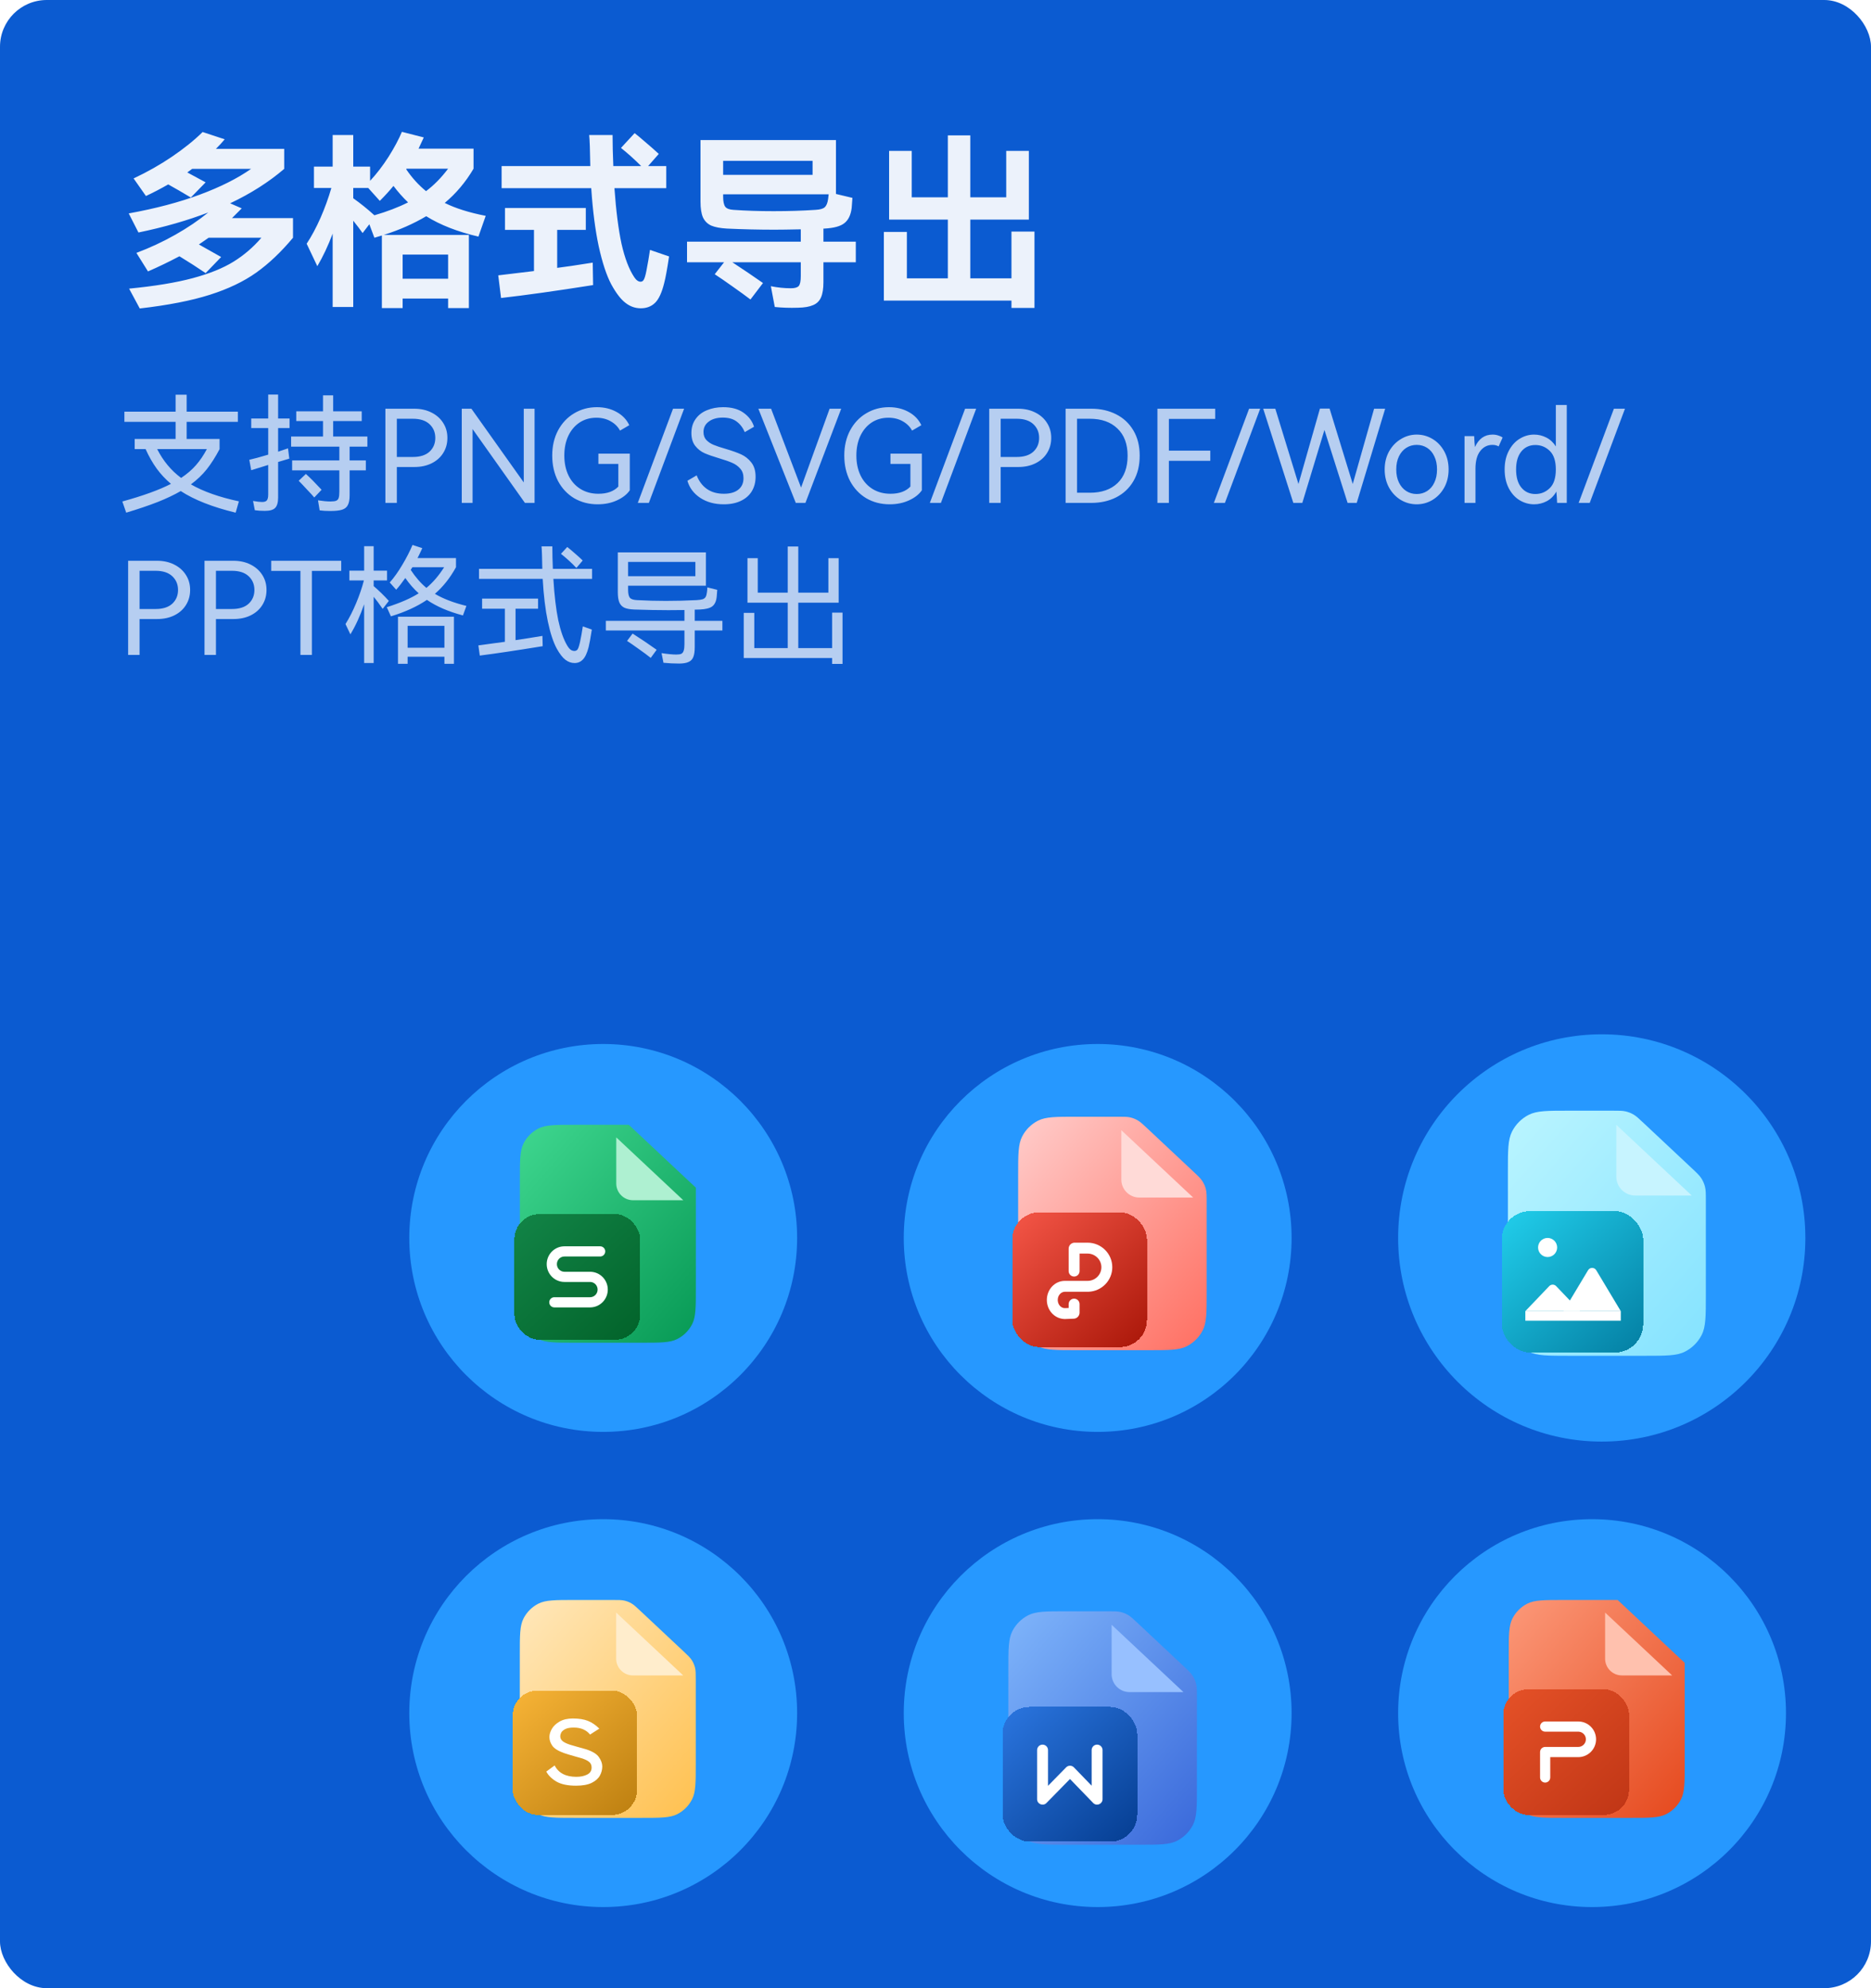 <svg width="320" height="340" viewBox="0 0 320 340" fill="none" xmlns="http://www.w3.org/2000/svg">
<g clip-path="url(#clip0_3707_108004)">
<rect width="320" height="340" rx="8" fill="#0B5BD1"/>
<path d="M50.112 37.296V40.656C48.085 43.088 45.995 45.072 43.84 46.608C41.685 48.144 39.029 49.413 35.872 50.416C32.715 51.419 28.725 52.197 23.904 52.752L22.08 49.36C26.475 48.933 30.101 48.336 32.96 47.568C35.819 46.8 38.144 45.861 39.936 44.752C41.728 43.643 43.317 42.277 44.704 40.656H35.68C34.72 41.317 34.165 41.701 34.016 41.808L37.824 43.952L35.168 46.704C33.824 45.787 32.331 44.827 30.688 43.824C28.917 44.763 27.125 45.627 25.312 46.416L23.328 43.248C25.653 42.373 27.872 41.339 29.984 40.144C32.096 38.949 33.973 37.68 35.616 36.336C32.075 37.701 28.096 38.843 23.68 39.76L22.016 36.496C26.603 35.664 30.645 34.597 34.144 33.296C37.664 31.995 40.597 30.523 42.944 28.88H32.864L32.032 29.488C32.565 29.787 33.611 30.352 35.168 31.184L32.64 33.776C31.253 32.944 29.963 32.197 28.768 31.536C27.509 32.261 26.24 32.923 24.96 33.52L22.848 30.512C25.173 29.424 27.36 28.187 29.408 26.8C31.477 25.392 33.227 23.984 34.656 22.576L38.432 23.824C38.027 24.315 37.525 24.859 36.928 25.456H48.608V28.88C45.963 31.141 42.88 33.104 39.36 34.768L41.344 35.632L39.68 37.296H50.112ZM81.824 40.464C78.261 39.632 75.285 38.469 72.896 36.976C70.741 38.256 68.32 39.323 65.632 40.176H80.192V52.688H76.64V51.056H68.864V52.688H65.312V40.272L64.032 40.656L63.168 38.352L62.016 39.856C61.568 39.216 61.035 38.512 60.416 37.744V52.496H56.896V39.952C56.107 42.043 55.232 43.899 54.272 45.52L52.448 41.68C53.28 40.421 54.069 38.949 54.816 37.264C55.563 35.557 56.181 33.851 56.672 32.144H53.696V28.496H56.896V23.088H60.416V28.496H63.296V30.928C64.427 29.712 65.483 28.336 66.464 26.8C67.445 25.243 68.203 23.824 68.736 22.544L72.48 23.504C72.096 24.357 71.797 24.997 71.584 25.424H80.992V28.848C79.648 31.131 78.005 33.083 76.064 34.704C77.899 35.621 80.235 36.357 83.072 36.912L81.824 40.464ZM69.536 28.848C69.536 28.869 69.515 28.901 69.472 28.944C70.453 30.395 71.584 31.643 72.864 32.688C74.208 31.685 75.467 30.405 76.64 28.848H69.536ZM64.032 36.816C66.229 36.176 68.149 35.44 69.792 34.608C68.896 33.755 68.064 32.816 67.296 31.792C66.613 32.624 65.835 33.477 64.96 34.352L62.976 32.144H60.416V33.904C61.653 34.779 62.859 35.749 64.032 36.816ZM76.64 47.664V43.536H68.864V47.664H76.64ZM114.432 43.856C114.112 45.989 113.835 47.504 113.6 48.4C113.195 50.043 112.672 51.173 112.032 51.792C111.392 52.411 110.581 52.72 109.6 52.72C108.64 52.72 107.765 52.411 106.976 51.792C106.187 51.195 105.376 50.139 104.544 48.624C103.733 47.088 103.019 44.923 102.4 42.128C101.803 39.333 101.376 36.016 101.12 32.176H85.792V28.4H100.96C100.917 25.605 100.853 23.835 100.768 23.088H104.768C104.768 24.603 104.811 26.373 104.896 28.4H109.664C108.533 27.269 107.381 26.235 106.208 25.296L108.544 22.768C109.013 23.131 109.664 23.675 110.496 24.4C111.328 25.104 112.053 25.744 112.672 26.32L110.848 28.4H113.952V32.176H105.088C105.365 36.059 105.771 39.237 106.304 41.712C106.859 44.165 107.584 46.064 108.48 47.408C108.821 47.92 109.184 48.176 109.568 48.176C109.803 48.176 109.984 48.059 110.112 47.824C110.261 47.568 110.411 47.056 110.56 46.288C110.795 45.093 110.997 43.909 111.168 42.736L114.432 43.856ZM95.296 45.808C96.533 45.659 98.56 45.36 101.376 44.912L101.44 48.752C95.083 49.755 89.835 50.491 85.696 50.96L85.216 47.088C86.731 46.917 88.768 46.672 91.328 46.352V39.312H86.368V35.568H100.192V39.312H95.296V45.808ZM146.368 41.328V44.848H140.832V48.24C140.832 49.371 140.693 50.245 140.416 50.864C140.139 51.483 139.691 51.92 139.072 52.176C138.453 52.453 137.589 52.603 136.48 52.624C135.051 52.667 133.728 52.624 132.512 52.496L131.84 48.944C133.013 49.179 134.155 49.296 135.264 49.296C135.925 49.296 136.373 49.168 136.608 48.912C136.843 48.635 136.96 48.069 136.96 47.216V44.848H125.248C127.104 46.064 128.853 47.248 130.496 48.4L128.352 51.216C127.541 50.597 126.528 49.861 125.312 49.008C124.117 48.155 123.093 47.451 122.24 46.896L123.84 44.848H117.504V41.328H136.96V39.216C134.955 39.259 133.461 39.28 132.48 39.28C129.771 39.28 127.051 39.216 124.32 39.088C123.189 39.024 122.293 38.853 121.632 38.576C120.992 38.277 120.523 37.808 120.224 37.168C119.947 36.528 119.808 35.632 119.808 34.48V23.952H142.976V33.168L145.792 33.84L145.664 35.568C145.515 36.763 145.099 37.627 144.416 38.16C143.755 38.693 142.624 39.003 141.024 39.088H140.832V41.328H146.368ZM138.976 29.904V27.504H123.68V29.904H138.976ZM125.44 35.888C127.552 36.037 129.835 36.112 132.288 36.112C134.869 36.112 137.269 36.037 139.488 35.888C140.256 35.845 140.779 35.696 141.056 35.44C141.355 35.163 141.547 34.693 141.632 34.032L141.728 33.232H123.68V33.648C123.68 34.437 123.797 35.003 124.032 35.344C124.267 35.664 124.736 35.845 125.44 35.888ZM172.992 47.6V39.6H176.928V52.656H172.992V51.408H151.168V39.664H155.104V47.6H162.112V37.552H152.064V25.808H155.936V33.744H162.112V23.152H165.952V33.744H172.096V25.808H175.968V37.552H165.952V47.6H172.992Z" fill="white" fill-opacity="0.92"/>
<path d="M40.306 87.672C36.361 86.719 33.229 85.487 30.912 83.976C29.797 84.621 28.485 85.245 26.974 85.846C25.478 86.433 23.681 87.041 21.584 87.672L20.924 85.758C24.488 84.775 27.26 83.771 29.24 82.744C28.301 81.952 27.48 81.072 26.776 80.104C26.072 79.121 25.449 78.021 24.906 76.804H23.036V75.066H30.032V72.14H21.276V70.402H30.032V67.498H31.924V70.402H40.68V72.14H31.924V75.066H37.556V76.804C36.852 78.139 36.119 79.29 35.356 80.258C34.593 81.211 33.691 82.069 32.65 82.832C34.762 84.049 37.497 85.017 40.856 85.736L40.306 87.672ZM26.886 76.804C27.898 78.813 29.262 80.456 30.978 81.732C31.99 81.057 32.841 80.324 33.53 79.532C34.219 78.74 34.835 77.831 35.378 76.804H26.886ZM47.566 67.476V71.568H49.524V73.196H47.566V77.244L49.26 76.672L49.48 78.432L47.566 79.004V85.076C47.566 85.927 47.397 86.521 47.06 86.858C46.737 87.195 46.151 87.364 45.3 87.364C44.64 87.364 44.068 87.327 43.584 87.254L43.276 85.67C43.951 85.787 44.464 85.846 44.816 85.846C45.212 85.846 45.483 85.758 45.63 85.582C45.791 85.391 45.872 85.054 45.872 84.57V79.51C44.801 79.833 43.833 80.133 42.968 80.412L42.638 78.63C43.371 78.469 44.449 78.175 45.872 77.75V73.196H42.968V71.568H45.872V67.476H47.566ZM62.834 76.386H59.798V78.74H62.57V80.434H59.798V84.702C59.798 85.435 59.695 85.993 59.49 86.374C59.299 86.755 58.969 87.019 58.5 87.166C58.031 87.313 57.349 87.386 56.454 87.386C55.765 87.386 55.171 87.349 54.672 87.276L54.386 85.56C55.237 85.692 55.948 85.758 56.52 85.758C56.975 85.758 57.305 85.714 57.51 85.626C57.73 85.523 57.869 85.362 57.928 85.142C58.001 84.907 58.038 84.555 58.038 84.086V80.434H49.964V78.74H58.038V76.386H49.788V74.648H55.244V72.008H50.668V70.336H55.244V67.608H56.982V70.336H61.866V72.008H56.982V74.648H62.834V76.386ZM52.318 81.05C53.022 81.681 53.917 82.583 55.002 83.756L53.748 85.076C53.455 84.724 53.081 84.313 52.626 83.844C52.186 83.36 51.885 83.037 51.724 82.876C51.416 82.568 51.203 82.348 51.086 82.216L52.318 81.05ZM70.864 69.896C71.949 69.896 72.917 70.109 73.768 70.534C74.633 70.959 75.308 71.553 75.792 72.316C76.276 73.064 76.518 73.922 76.518 74.89C76.518 75.858 76.276 76.723 75.792 77.486C75.323 78.234 74.655 78.821 73.79 79.246C72.939 79.657 71.964 79.862 70.864 79.862H67.872V86H65.914V69.896H70.864ZM70.622 78.146C71.854 78.146 72.8 77.845 73.46 77.244C74.12 76.628 74.45 75.843 74.45 74.89C74.45 73.937 74.12 73.152 73.46 72.536C72.8 71.92 71.854 71.612 70.622 71.612H67.872V78.146H70.622ZM80.626 69.896L89.581 82.502V69.896H91.428V86H89.778L80.825 73.372V86H78.977V69.896H80.626ZM102.346 79.334V77.574H107.714V83.844C107.244 84.533 106.518 85.105 105.536 85.56C104.553 86.015 103.446 86.242 102.214 86.242C100.732 86.242 99.398 85.897 98.21 85.208C97.036 84.504 96.112 83.521 95.438 82.26C94.778 80.984 94.448 79.532 94.448 77.904C94.448 76.291 94.778 74.861 95.438 73.614C96.112 72.353 97.029 71.377 98.188 70.688C99.361 69.984 100.659 69.632 102.082 69.632C103.343 69.632 104.465 69.903 105.448 70.446C106.445 70.989 107.171 71.744 107.626 72.712L106.042 73.636C105.69 72.976 105.162 72.448 104.458 72.052C103.754 71.641 102.932 71.436 101.994 71.436C100.923 71.436 99.97 71.707 99.134 72.25C98.312 72.793 97.667 73.555 97.198 74.538C96.743 75.506 96.516 76.628 96.516 77.904C96.516 79.195 96.758 80.339 97.242 81.336C97.726 82.319 98.408 83.081 99.288 83.624C100.168 84.167 101.187 84.438 102.346 84.438C103.842 84.438 104.978 84.027 105.756 83.206V79.334H102.346ZM109.082 86L115.11 69.896H117.002L110.974 86H109.082ZM129.229 81.534C129.229 82.458 129.017 83.279 128.591 83.998C128.166 84.702 127.543 85.252 126.721 85.648C125.9 86.044 124.925 86.242 123.795 86.242C122.226 86.242 120.884 85.875 119.769 85.142C118.655 84.409 117.921 83.433 117.569 82.216L119.153 81.292C119.549 82.304 120.136 83.081 120.913 83.624C121.691 84.167 122.659 84.438 123.817 84.438C124.873 84.438 125.695 84.203 126.281 83.734C126.868 83.265 127.161 82.612 127.161 81.776C127.161 81.101 126.978 80.559 126.611 80.148C126.245 79.723 125.79 79.393 125.247 79.158C124.719 78.923 123.986 78.667 123.047 78.388C122.006 78.08 121.163 77.787 120.517 77.508C119.887 77.229 119.351 76.811 118.911 76.254C118.471 75.697 118.251 74.963 118.251 74.054C118.251 73.13 118.486 72.338 118.955 71.678C119.425 71.003 120.07 70.497 120.891 70.16C121.727 69.808 122.659 69.632 123.685 69.632C125.123 69.632 126.281 69.947 127.161 70.578C128.056 71.209 128.657 72.008 128.965 72.976L127.381 73.9C127.044 73.123 126.575 72.514 125.973 72.074C125.387 71.634 124.602 71.414 123.619 71.414C122.622 71.414 121.823 71.641 121.221 72.096C120.62 72.536 120.319 73.13 120.319 73.878C120.319 74.435 120.481 74.89 120.803 75.242C121.141 75.594 121.559 75.873 122.057 76.078C122.556 76.283 123.238 76.511 124.103 76.76C125.203 77.083 126.091 77.398 126.765 77.706C127.44 78.014 128.019 78.476 128.503 79.092C128.987 79.708 129.229 80.522 129.229 81.534ZM131.881 69.896L137.007 83.382L141.891 69.896H143.871L137.755 86H136.105L129.703 69.896H131.881ZM152.297 79.334V77.574H157.665V83.844C157.195 84.533 156.469 85.105 155.487 85.56C154.504 86.015 153.397 86.242 152.165 86.242C150.683 86.242 149.349 85.897 148.161 85.208C146.987 84.504 146.063 83.521 145.389 82.26C144.729 80.984 144.399 79.532 144.399 77.904C144.399 76.291 144.729 74.861 145.389 73.614C146.063 72.353 146.98 71.377 148.139 70.688C149.312 69.984 150.61 69.632 152.033 69.632C153.294 69.632 154.416 69.903 155.399 70.446C156.396 70.989 157.122 71.744 157.577 72.712L155.993 73.636C155.641 72.976 155.113 72.448 154.409 72.052C153.705 71.641 152.883 71.436 151.945 71.436C150.874 71.436 149.921 71.707 149.085 72.25C148.263 72.793 147.618 73.555 147.149 74.538C146.694 75.506 146.467 76.628 146.467 77.904C146.467 79.195 146.709 80.339 147.193 81.336C147.677 82.319 148.359 83.081 149.239 83.624C150.119 84.167 151.138 84.438 152.297 84.438C153.793 84.438 154.929 84.027 155.707 83.206V79.334H152.297ZM159.033 86L165.061 69.896H166.953L160.925 86H159.033ZM174.139 69.896C175.225 69.896 176.193 70.109 177.043 70.534C177.909 70.959 178.583 71.553 179.067 72.316C179.551 73.064 179.793 73.922 179.793 74.89C179.793 75.858 179.551 76.723 179.067 77.486C178.598 78.234 177.931 78.821 177.065 79.246C176.215 79.657 175.239 79.862 174.139 79.862H171.147V86H169.189V69.896H174.139ZM173.897 78.146C175.129 78.146 176.075 77.845 176.735 77.244C177.395 76.628 177.725 75.843 177.725 74.89C177.725 73.937 177.395 73.152 176.735 72.536C176.075 71.92 175.129 71.612 173.897 71.612H171.147V78.146H173.897ZM186.652 69.896C188.221 69.896 189.629 70.211 190.876 70.842C192.137 71.473 193.127 72.397 193.846 73.614C194.565 74.817 194.924 76.254 194.924 77.926C194.924 79.613 194.565 81.065 193.846 82.282C193.142 83.485 192.159 84.409 190.898 85.054C189.651 85.685 188.236 86 186.652 86H182.252V69.896H186.652ZM186.388 84.262C188.412 84.262 189.996 83.712 191.14 82.612C192.284 81.512 192.856 79.95 192.856 77.926C192.856 75.931 192.277 74.384 191.118 73.284C189.974 72.169 188.397 71.612 186.388 71.612H184.21V84.262H186.388ZM197.957 69.896H207.835V71.634H199.915V77.068H206.999V78.806H199.915V86H197.957V69.896ZM207.609 86L213.637 69.896H215.529L209.501 86H207.609ZM227.402 69.874L231.362 82.766L235.014 69.896H236.906L232.044 86H230.482L226.522 73.526L222.738 86H221.198L216.05 69.896H218.118L222.078 82.766L225.752 69.874H227.402ZM236.823 80.28C236.823 79.136 237.072 78.109 237.571 77.2C238.084 76.291 238.759 75.587 239.595 75.088C240.431 74.575 241.333 74.318 242.301 74.318C243.269 74.318 244.171 74.567 245.007 75.066C245.843 75.565 246.51 76.269 247.009 77.178C247.508 78.087 247.757 79.121 247.757 80.28C247.757 81.439 247.508 82.473 247.009 83.382C246.51 84.277 245.843 84.981 245.007 85.494C244.171 85.993 243.269 86.242 242.301 86.242C241.333 86.242 240.424 85.993 239.573 85.494C238.737 84.981 238.07 84.277 237.571 83.382C237.072 82.473 236.823 81.439 236.823 80.28ZM238.803 80.28C238.803 81.145 238.957 81.893 239.265 82.524C239.573 83.155 239.991 83.639 240.519 83.976C241.047 84.313 241.641 84.482 242.301 84.482C242.961 84.482 243.555 84.313 244.083 83.976C244.611 83.639 245.022 83.155 245.315 82.524C245.623 81.893 245.777 81.145 245.777 80.28C245.777 79.415 245.623 78.667 245.315 78.036C245.022 77.405 244.611 76.921 244.083 76.584C243.555 76.247 242.961 76.078 242.301 76.078C241.641 76.078 241.047 76.247 240.519 76.584C239.991 76.921 239.573 77.405 239.265 78.036C238.957 78.667 238.803 79.415 238.803 80.28ZM255.277 74.318C255.629 74.318 255.952 74.369 256.245 74.472C256.553 74.56 256.802 74.677 256.993 74.824L256.311 76.342C256.018 76.166 255.666 76.078 255.255 76.078C254.404 76.078 253.708 76.43 253.165 77.134C252.622 77.823 252.351 78.835 252.351 80.17V86H250.481V74.582H252.131C252.16 75.315 252.204 75.939 252.263 76.452C252.908 75.029 253.913 74.318 255.277 74.318ZM266.097 69.258H267.967V86H266.317C266.287 85.237 266.243 84.592 266.185 84.064C265.774 84.797 265.224 85.347 264.535 85.714C263.86 86.066 263.141 86.242 262.379 86.242C261.499 86.242 260.67 86.007 259.893 85.538C259.13 85.069 258.514 84.387 258.045 83.492C257.575 82.583 257.341 81.512 257.341 80.28C257.341 79.063 257.575 78.007 258.045 77.112C258.514 76.203 259.13 75.513 259.893 75.044C260.67 74.56 261.499 74.318 262.379 74.318C263.112 74.318 263.809 74.487 264.469 74.824C265.129 75.161 265.671 75.667 266.097 76.342V69.258ZM262.599 84.482C263.552 84.482 264.373 84.145 265.063 83.47C265.752 82.795 266.097 81.732 266.097 80.28C266.097 78.843 265.752 77.787 265.063 77.112C264.373 76.437 263.552 76.1 262.599 76.1C261.601 76.1 260.802 76.467 260.201 77.2C259.599 77.933 259.299 78.96 259.299 80.28C259.299 81.615 259.599 82.649 260.201 83.382C260.802 84.115 261.601 84.482 262.599 84.482ZM270 86L276.028 69.896H277.92L271.892 86H270ZM26.864 95.896C27.949 95.896 28.917 96.109 29.768 96.534C30.633 96.959 31.308 97.553 31.792 98.316C32.276 99.064 32.518 99.922 32.518 100.89C32.518 101.858 32.276 102.723 31.792 103.486C31.323 104.234 30.655 104.821 29.79 105.246C28.939 105.657 27.964 105.862 26.864 105.862H23.872V112H21.914V95.896H26.864ZM26.622 104.146C27.854 104.146 28.8 103.845 29.46 103.244C30.12 102.628 30.45 101.843 30.45 100.89C30.45 99.937 30.12 99.152 29.46 98.536C28.8 97.92 27.854 97.612 26.622 97.612H23.872V104.146H26.622ZM39.926 95.896C41.012 95.896 41.98 96.109 42.831 96.534C43.696 96.959 44.37 97.553 44.855 98.316C45.339 99.064 45.581 99.922 45.581 100.89C45.581 101.858 45.339 102.723 44.855 103.486C44.385 104.234 43.718 104.821 42.852 105.246C42.002 105.657 41.026 105.862 39.926 105.862H36.934V112H34.977V95.896H39.926ZM39.684 104.146C40.916 104.146 41.862 103.845 42.523 103.244C43.182 102.628 43.513 101.843 43.513 100.89C43.513 99.937 43.182 99.152 42.523 98.536C41.862 97.92 40.916 97.612 39.684 97.612H36.934V104.146H39.684ZM46.389 95.896H58.357V97.634H53.341V112H51.383V97.634H46.389V95.896ZM74.381 101.55C75.774 102.386 77.571 103.075 79.771 103.618L79.177 105.246C76.684 104.586 74.63 103.699 73.017 102.584C71.36 103.713 69.306 104.652 66.857 105.4L66.153 103.838C68.456 103.105 70.274 102.313 71.609 101.462C70.788 100.729 70.025 99.856 69.321 98.844C68.734 99.68 68.214 100.347 67.759 100.846L66.659 99.614C67.407 98.763 68.126 97.751 68.815 96.578C69.519 95.405 70.098 94.275 70.553 93.19L72.225 93.74C71.873 94.503 71.602 95.067 71.411 95.434H77.989V96.996C76.992 98.815 75.789 100.333 74.381 101.55ZM65.449 104.124C64.877 103.288 64.364 102.599 63.909 102.056V113.386H62.281V103.332C61.592 105.327 60.807 107.043 59.927 108.48L59.091 106.72C59.751 105.664 60.36 104.469 60.917 103.134C61.474 101.799 61.914 100.509 62.237 99.262H59.751V97.59H62.281V93.41H63.909V97.59H66.197V99.262H63.909V100.23C64.833 101.022 65.698 101.865 66.505 102.76L65.449 104.124ZM70.245 97.458C71.066 98.705 71.961 99.731 72.929 100.538C74.044 99.614 75.056 98.433 75.965 96.996H70.531C70.414 97.201 70.318 97.355 70.245 97.458ZM69.717 113.518H68.067V105.466H77.637V113.518H76.009V112.308H69.717V113.518ZM76.009 110.768V107.028H69.717V110.768H76.009ZM101.265 97.282V98.998H94.643C94.819 101.858 95.098 104.212 95.479 106.06C95.875 107.893 96.381 109.331 96.997 110.372C97.217 110.739 97.422 110.988 97.613 111.12C97.804 111.252 98.016 111.318 98.251 111.318C98.486 111.318 98.669 111.223 98.801 111.032C98.933 110.827 99.072 110.387 99.219 109.712C99.38 108.964 99.534 108.099 99.681 107.116L101.221 107.666C101.001 109.089 100.818 110.093 100.671 110.68C100.407 111.692 100.077 112.396 99.681 112.792C99.3 113.188 98.83 113.386 98.273 113.386C97.716 113.386 97.195 113.203 96.711 112.836C96.227 112.469 95.736 111.839 95.237 110.944C94.636 109.844 94.122 108.289 93.697 106.28C93.272 104.256 92.978 101.829 92.817 98.998H81.927V97.282H92.751C92.722 95.302 92.678 94.019 92.619 93.432H94.467C94.467 94.605 94.496 95.889 94.555 97.282H101.265ZM98.581 97.128C97.848 96.336 96.968 95.529 95.941 94.708L97.019 93.542C97.415 93.85 97.877 94.239 98.405 94.708C98.933 95.163 99.351 95.544 99.659 95.852L98.581 97.128ZM88.175 109.47C89.583 109.265 91.116 109.023 92.773 108.744L92.817 110.504C88.3 111.237 84.714 111.773 82.059 112.11L81.817 110.372C82.961 110.225 83.812 110.108 84.369 110.02L86.349 109.756V104.102H82.455V102.364H92.025V104.102H88.175V109.47ZM123.551 106.17V107.82H118.821V110.658C118.821 111.391 118.74 111.956 118.579 112.352C118.418 112.763 118.139 113.049 117.743 113.21C117.362 113.386 116.826 113.474 116.137 113.474C115.242 113.474 114.355 113.43 113.475 113.342L113.145 111.692C114.201 111.853 115.044 111.934 115.675 111.934C116.056 111.934 116.342 111.89 116.533 111.802C116.724 111.699 116.856 111.523 116.929 111.274C117.017 111.025 117.061 110.658 117.061 110.174V107.82H103.619V106.17H117.061V104.322C116.445 104.337 115.528 104.344 114.311 104.344C112.566 104.344 110.615 104.307 108.459 104.234C107.74 104.205 107.183 104.102 106.787 103.926C106.391 103.735 106.105 103.435 105.929 103.024C105.753 102.613 105.665 102.034 105.665 101.286V94.466H120.735V100.164H107.425V100.89C107.425 101.535 107.528 101.983 107.733 102.232C107.938 102.467 108.349 102.599 108.965 102.628C110.578 102.716 112.214 102.76 113.871 102.76C115.66 102.76 117.413 102.716 119.129 102.628C119.598 102.599 119.95 102.547 120.185 102.474C120.42 102.386 120.588 102.254 120.691 102.078C120.794 101.887 120.867 101.616 120.911 101.264C120.955 100.912 120.977 100.641 120.977 100.45L122.671 100.868C122.671 100.985 122.642 101.367 122.583 102.012C122.51 102.789 122.26 103.347 121.835 103.684C121.424 104.007 120.706 104.19 119.679 104.234C119.488 104.249 119.202 104.256 118.821 104.256V106.17H123.551ZM118.931 98.536V96.094H107.425V98.536H118.931ZM108.195 108.348C109.603 109.243 110.974 110.167 112.309 111.12L111.297 112.506C110.725 112.051 110.043 111.545 109.251 110.988C108.459 110.416 107.792 109.954 107.249 109.602L108.195 108.348ZM142.317 110.834V104.762H144.099V113.54H142.317V112.528H127.203V104.806H129.007V110.834H134.727V103.068H127.841V95.456H129.601V101.352H134.727V93.454H136.531V101.352H141.679V95.456H143.439V103.068H136.531V110.834H142.317Z" fill="white" fill-opacity="0.7"/>
<circle cx="273.95" cy="211.701" r="34.825" fill="#2698FF"/>
<g clip-path="url(#clip1_3707_108004)">
<path d="M257.896 221.408V200.383C257.896 196.726 257.896 194.898 258.607 193.501C259.233 192.272 260.232 191.273 261.461 190.647C262.858 189.936 264.686 189.936 268.343 189.936H275.795C276.926 189.936 277.492 189.936 278.026 190.058C278.501 190.168 278.956 190.347 279.376 190.592C279.851 190.868 280.263 191.255 281.088 192.029L289.308 199.735C290.21 200.58 290.66 201.002 290.983 201.504C291.269 201.948 291.481 202.436 291.609 202.949C291.754 203.527 291.754 204.145 291.754 205.381V221.408C291.754 225.065 291.754 226.893 291.042 228.29C290.416 229.519 289.417 230.518 288.189 231.144C286.792 231.856 284.963 231.856 281.306 231.856H268.343C264.686 231.856 262.858 231.856 261.461 231.144C260.232 230.518 259.233 229.519 258.607 228.29C257.896 226.893 257.896 225.065 257.896 221.408Z" fill="url(#paint0_linear_3707_108004)"/>
<g filter="url(#filter0_d_3707_108004)">
<path d="M278.858 198.803V189.936L291.757 202.028H282.083C280.302 202.028 278.858 200.584 278.858 198.803Z" fill="#C7F4FF"/>
</g>
<g filter="url(#filter1_d_3707_108004)">
<rect x="254.673" y="209.285" width="24.185" height="24.185" rx="4.837" fill="url(#paint1_linear_3707_108004)" shape-rendering="crispEdges"/>
<path d="M269.431 219.398L265.234 226.393H275.028L270.831 219.398C270.514 218.87 269.748 218.87 269.431 219.398Z" fill="white"/>
<path d="M262.793 222.115L258.704 226.394H268.062L263.973 222.115C263.652 221.778 263.115 221.778 262.793 222.115Z" fill="white"/>
<circle cx="262.513" cy="215.51" r="1.632" fill="white"/>
<rect x="258.704" y="226.394" width="16.324" height="1.632" fill="white"/>
</g>
</g>
<circle cx="187.737" cy="211.701" r="33.167" fill="#2698FF"/>
<g clip-path="url(#clip2_3707_108004)">
<g clip-path="url(#clip3_3707_108004)">
<path d="M174.135 220.945V200.922C174.135 197.439 174.135 195.697 174.813 194.367C175.409 193.197 176.36 192.246 177.53 191.649C178.861 190.972 180.602 190.972 184.085 190.972H191.182C192.259 190.972 192.797 190.972 193.307 191.089C193.758 191.193 194.192 191.364 194.592 191.597C195.044 191.86 195.437 192.228 196.223 192.965L204.051 200.304L204.051 200.304C204.909 201.109 205.339 201.511 205.646 201.989C205.919 202.412 206.12 202.877 206.242 203.365C206.38 203.916 206.38 204.504 206.38 205.681V220.945C206.38 224.428 206.38 226.169 205.702 227.499C205.106 228.669 204.155 229.621 202.985 230.217C201.655 230.895 199.913 230.895 196.43 230.895H184.085C180.602 230.895 178.861 230.895 177.53 230.217C176.36 229.621 175.409 228.669 174.813 227.499C174.135 226.169 174.135 224.428 174.135 220.945Z" fill="url(#paint2_linear_3707_108004)"/>
<g filter="url(#filter2_d_3707_108004)">
<path d="M194.086 199.417V190.972L206.37 202.488H197.157C195.461 202.488 194.086 201.113 194.086 199.417Z" fill="#FFDAD7"/>
</g>
<g filter="url(#filter3_d_3707_108004)">
<rect x="171.058" y="209.401" width="23.032" height="23.032" rx="4.606" fill="url(#paint3_linear_3707_108004)" shape-rendering="crispEdges"/>
<path d="M180.046 222.979L179.932 222.986C179.331 223.052 178.834 223.636 178.834 224.379L178.84 224.516C178.901 225.238 179.433 225.778 180.046 225.778L180.7 225.752V225.09L180.706 224.981C180.76 224.518 181.154 224.157 181.633 224.157C182.148 224.157 182.566 224.575 182.566 225.09V226.541L182.56 226.652C182.506 227.163 182.081 227.585 181.531 227.585L180.082 227.643L179.908 227.638C178.239 227.545 176.969 226.105 176.969 224.379C176.969 222.592 178.328 221.114 180.046 221.114H183.935C185.241 221.114 186.297 220.068 186.297 218.782C186.297 217.547 185.324 216.534 184.09 216.455L183.935 216.45H182.566V219.441C182.566 219.957 182.148 220.374 181.633 220.374C181.154 220.374 180.76 220.014 180.706 219.55L180.7 219.441V215.607C180.7 215.078 181.101 214.645 181.613 214.59L181.724 214.584H183.935C186.268 214.584 188.163 216.461 188.163 218.782C188.163 221.036 186.375 222.872 184.134 222.975L183.935 222.979H180.046Z" fill="white"/>
</g>
</g>
</g>
<circle cx="187.737" cy="292.96" r="33.167" fill="#2698FF"/>
<g clip-path="url(#clip4_3707_108004)">
<g clip-path="url(#clip5_3707_108004)">
<path d="M172.464 305.52V285.497C172.464 282.014 172.464 280.273 173.142 278.942C173.738 277.772 174.69 276.821 175.86 276.225C177.19 275.547 178.932 275.547 182.414 275.547H189.511C190.588 275.547 191.127 275.547 191.636 275.664C192.088 275.768 192.521 275.939 192.922 276.172C193.374 276.435 193.766 276.804 194.552 277.54L202.38 284.879L202.38 284.879C203.239 285.684 203.668 286.087 203.976 286.564C204.248 286.987 204.45 287.452 204.572 287.94C204.71 288.491 204.71 289.079 204.71 290.256V305.52C204.71 309.003 204.71 310.744 204.032 312.074C203.436 313.245 202.485 314.196 201.314 314.792C199.984 315.47 198.243 315.47 194.76 315.47H182.414C178.932 315.47 177.19 315.47 175.86 314.792C174.69 314.196 173.738 313.245 173.142 312.074C172.464 310.744 172.464 309.003 172.464 305.52Z" fill="url(#paint4_linear_3707_108004)"/>
<g filter="url(#filter4_d_3707_108004)">
<path d="M192.425 283.992V275.547L204.709 287.063H195.496C193.8 287.063 192.425 285.688 192.425 283.992Z" fill="#97C0FF"/>
</g>
<g filter="url(#filter5_d_3707_108004)">
<rect x="169.394" y="293.976" width="23.032" height="23.032" rx="4.606" fill="url(#paint5_linear_3707_108004)" shape-rendering="crispEdges"/>
<path d="M185.566 300.423C186.044 300.423 186.438 300.783 186.492 301.247L186.498 301.356V309.751C186.498 310.553 185.565 310.966 184.974 310.473L184.895 310.4L180.929 306.3L176.903 310.404C176.344 310.975 175.392 310.621 175.31 309.858L175.305 309.751V301.356C175.305 300.84 175.722 300.423 176.238 300.423C176.716 300.423 177.11 300.783 177.164 301.247L177.17 301.356V307.467L180.268 304.31C180.607 303.964 181.148 303.94 181.516 304.235L181.604 304.315L184.633 307.445V301.356C184.633 300.877 184.993 300.483 185.457 300.429L185.566 300.423Z" fill="white"/>
</g>
</g>
</g>
<circle cx="103.167" cy="211.701" r="33.167" fill="#2698FF"/>
<g clip-path="url(#clip6_3707_108004)">
<g clip-path="url(#clip7_3707_108004)">
<path d="M88.916 220.328V201.64C88.916 198.39 88.916 196.764 89.549 195.523C90.106 194.431 90.993 193.543 92.086 192.986C93.327 192.354 94.953 192.354 98.203 192.354H107.547L119.012 203.102V220.328C119.012 223.579 119.012 225.204 118.38 226.446C117.823 227.538 116.935 228.426 115.843 228.982C114.602 229.615 112.976 229.615 109.726 229.615H98.203C94.953 229.615 93.327 229.615 92.086 228.982C90.993 228.426 90.106 227.538 89.549 226.446C88.916 225.204 88.916 223.579 88.916 220.328Z" fill="url(#paint6_linear_3707_108004)"/>
<g filter="url(#filter6_d_3707_108004)">
<path d="M107.548 200.236V192.354L119.013 203.102H110.414C108.831 203.102 107.548 201.819 107.548 200.236Z" fill="#AEF0D1"/>
</g>
<g filter="url(#filter7_d_3707_108004)">
<rect x="86.052" y="209.553" width="21.497" height="21.497" rx="4.299" fill="url(#paint7_linear_3707_108004)" shape-rendering="crispEdges"/>
<path d="M98.983 219.42C100.66 219.42 102.016 220.785 102.016 222.467C102.016 224.092 100.749 225.423 99.15 225.509L98.983 225.514H92.875C92.394 225.514 92.004 225.124 92.004 224.643C92.004 224.197 92.34 223.829 92.773 223.779L92.875 223.773H98.983C99.695 223.773 100.275 223.189 100.275 222.467C100.275 221.787 99.762 221.23 99.107 221.167L98.983 221.161H94.602C92.926 221.161 91.569 219.795 91.569 218.114C91.569 216.488 92.837 215.158 94.436 215.071L94.602 215.066H100.71C101.191 215.066 101.581 215.456 101.581 215.937C101.581 216.384 101.245 216.752 100.812 216.802L100.71 216.808H94.602C93.89 216.808 93.31 217.391 93.31 218.114C93.31 218.794 93.824 219.35 94.478 219.414L94.602 219.42H98.983Z" fill="white"/>
</g>
</g>
</g>
<circle cx="103.167" cy="292.96" r="33.167" fill="#2698FF"/>
<g clip-path="url(#clip8_3707_108004)">
<path d="M88.903 301.587V282.899C88.903 279.648 88.903 278.023 89.535 276.781C90.092 275.689 90.98 274.801 92.072 274.245C93.314 273.612 94.939 273.612 98.189 273.612H104.813C105.819 273.612 106.321 273.612 106.797 273.722C107.218 273.818 107.623 273.978 107.997 274.196C108.418 274.442 108.785 274.785 109.518 275.473L116.824 282.323C117.626 283.074 118.026 283.449 118.313 283.895C118.568 284.29 118.756 284.724 118.87 285.179C118.999 285.693 118.999 286.243 118.999 287.341V301.587C118.999 304.838 118.999 306.463 118.366 307.705C117.81 308.797 116.922 309.685 115.83 310.241C114.588 310.874 112.963 310.874 109.712 310.874H98.189C94.939 310.874 93.314 310.874 92.072 310.241C90.98 309.685 90.092 308.797 89.535 307.705C88.903 306.463 88.903 304.838 88.903 301.587Z" fill="url(#paint8_linear_3707_108004)"/>
<g filter="url(#filter8_d_3707_108004)">
<path d="M107.532 281.495V273.612L118.997 284.361H110.398C108.815 284.361 107.532 283.078 107.532 281.495Z" fill="#FFEDCC"/>
</g>
<g filter="url(#filter9_d_3707_108004)">
<rect x="85.749" y="291.025" width="21.282" height="21.282" rx="4.299" fill="url(#paint9_linear_3707_108004)" shape-rendering="crispEdges"/>
<path d="M96.575 307.307C95.17 307.307 94.059 307.074 93.241 306.608C92.434 306.133 91.852 305.561 91.496 304.893L92.927 303.845C93.587 305.141 94.824 305.789 96.638 305.789C97.361 305.789 97.975 305.662 98.478 305.409C98.992 305.156 99.248 304.751 99.248 304.195C99.248 303.78 99.102 303.456 98.808 303.223C98.525 302.99 98.085 302.783 97.487 302.601C96.942 302.439 96.601 302.342 96.465 302.312C95.563 302.059 94.913 301.862 94.515 301.72C93.508 301.356 92.843 300.936 92.518 300.46C92.193 299.984 92.03 299.488 92.03 298.972C92.03 298.547 92.167 298.092 92.439 297.606C92.722 297.11 93.162 296.69 93.76 296.346C94.368 295.992 95.128 295.814 96.04 295.814C97.057 295.814 97.906 295.946 98.588 296.209C99.269 296.472 99.93 296.918 100.569 297.545L98.981 298.562C98.341 297.763 97.408 297.363 96.182 297.363C95.553 297.363 95.065 297.454 94.719 297.636C94.384 297.818 94.159 298.021 94.043 298.243C93.938 298.466 93.886 298.663 93.886 298.836C93.886 299.2 94.033 299.493 94.326 299.716C94.62 299.939 95.055 300.141 95.632 300.323C95.684 300.344 96.088 300.46 96.842 300.672C97.314 300.794 97.802 300.931 98.305 301.082C99.406 301.437 100.139 301.887 100.506 302.434C100.884 302.98 101.073 303.506 101.073 304.012C101.073 304.559 100.936 305.08 100.664 305.576C100.402 306.072 99.935 306.487 99.264 306.821C98.604 307.145 97.707 307.307 96.575 307.307Z" fill="white"/>
</g>
</g>
<circle cx="272.292" cy="292.961" r="33.167" fill="#2698FF"/>
<g clip-path="url(#clip9_3707_108004)">
<g clip-path="url(#clip10_3707_108004)">
<path d="M258.042 301.588V282.9C258.042 279.649 258.042 278.024 258.674 276.782C259.231 275.69 260.119 274.802 261.211 274.246C262.452 273.613 264.078 273.613 267.328 273.613H276.672L288.137 284.362V301.588C288.137 304.839 288.137 306.464 287.505 307.706C286.948 308.798 286.06 309.686 284.968 310.242C283.727 310.875 282.101 310.875 278.851 310.875H267.328C264.078 310.875 262.452 310.875 261.211 310.242C260.119 309.686 259.231 308.798 258.674 307.706C258.042 306.464 258.042 304.839 258.042 301.588Z" fill="url(#paint10_linear_3707_108004)"/>
<g filter="url(#filter10_d_3707_108004)">
<path d="M276.673 281.496V273.613L288.138 284.362H279.539C277.956 284.362 276.673 283.079 276.673 281.496Z" fill="#FFC1AE"/>
</g>
<g filter="url(#filter11_d_3707_108004)">
<rect x="255.177" y="290.812" width="21.497" height="21.497" rx="4.299" fill="url(#paint11_linear_3707_108004)" shape-rendering="crispEdges"/>
<path d="M267.995 296.326C269.677 296.326 271.042 297.69 271.042 299.373C271.042 301.056 269.677 302.421 267.995 302.421H263.206V305.903C263.206 306.384 262.816 306.774 262.335 306.774C261.855 306.774 261.465 306.384 261.465 305.903V301.55C261.465 301.069 261.855 300.679 262.335 300.679H267.995C268.716 300.679 269.301 300.095 269.301 299.373C269.301 298.695 268.783 298.137 268.12 298.073L267.995 298.067H262.335C261.855 298.067 261.465 297.678 261.465 297.197C261.465 296.716 261.855 296.326 262.335 296.326H267.995Z" fill="white"/>
</g>
</g>
</g>
</g>
<defs>
<filter id="filter0_d_3707_108004" x="269.185" y="185.099" width="27.409" height="26.604" filterUnits="userSpaceOnUse" color-interpolation-filters="sRGB">
<feFlood flood-opacity="0" result="BackgroundImageFix"/>
<feColorMatrix in="SourceAlpha" type="matrix" values="0 0 0 0 0 0 0 0 0 0 0 0 0 0 0 0 0 0 127 0" result="hardAlpha"/>
<feOffset dx="-2.418" dy="2.418"/>
<feGaussianBlur stdDeviation="3.628"/>
<feComposite in2="hardAlpha" operator="out"/>
<feColorMatrix type="matrix" values="0 0 0 0 0 0 0 0 0 0 0 0 0 0 0 0 0 0 0.1 0"/>
<feBlend mode="normal" in2="BackgroundImageFix" result="effect1_dropShadow_3707_108004"/>
<feBlend mode="normal" in="SourceGraphic" in2="effect1_dropShadow_3707_108004" result="shape"/>
</filter>
<filter id="filter1_d_3707_108004" x="254.673" y="204.932" width="28.538" height="28.538" filterUnits="userSpaceOnUse" color-interpolation-filters="sRGB">
<feFlood flood-opacity="0" result="BackgroundImageFix"/>
<feColorMatrix in="SourceAlpha" type="matrix" values="0 0 0 0 0 0 0 0 0 0 0 0 0 0 0 0 0 0 127 0" result="hardAlpha"/>
<feOffset dx="2.177" dy="-2.177"/>
<feGaussianBlur stdDeviation="1.088"/>
<feComposite in2="hardAlpha" operator="out"/>
<feColorMatrix type="matrix" values="0 0 0 0 0.493 0 0 0 0 0.845 0 0 0 0 0.925 0 0 0 1 0"/>
<feBlend mode="normal" in2="BackgroundImageFix" result="effect1_dropShadow_3707_108004"/>
<feBlend mode="normal" in="SourceGraphic" in2="effect1_dropShadow_3707_108004" result="shape"/>
</filter>
<filter id="filter2_d_3707_108004" x="184.873" y="186.365" width="26.104" height="25.336" filterUnits="userSpaceOnUse" color-interpolation-filters="sRGB">
<feFlood flood-opacity="0" result="BackgroundImageFix"/>
<feColorMatrix in="SourceAlpha" type="matrix" values="0 0 0 0 0 0 0 0 0 0 0 0 0 0 0 0 0 0 127 0" result="hardAlpha"/>
<feOffset dx="-2.303" dy="2.303"/>
<feGaussianBlur stdDeviation="3.455"/>
<feComposite in2="hardAlpha" operator="out"/>
<feColorMatrix type="matrix" values="0 0 0 0 0 0 0 0 0 0 0 0 0 0 0 0 0 0 0.1 0"/>
<feBlend mode="normal" in2="BackgroundImageFix" result="effect1_dropShadow_3707_108004"/>
<feBlend mode="normal" in="SourceGraphic" in2="effect1_dropShadow_3707_108004" result="shape"/>
</filter>
<filter id="filter3_d_3707_108004" x="171.058" y="205.256" width="27.179" height="27.178" filterUnits="userSpaceOnUse" color-interpolation-filters="sRGB">
<feFlood flood-opacity="0" result="BackgroundImageFix"/>
<feColorMatrix in="SourceAlpha" type="matrix" values="0 0 0 0 0 0 0 0 0 0 0 0 0 0 0 0 0 0 127 0" result="hardAlpha"/>
<feOffset dx="2.073" dy="-2.073"/>
<feGaussianBlur stdDeviation="1.036"/>
<feComposite in2="hardAlpha" operator="out"/>
<feColorMatrix type="matrix" values="0 0 0 0 0.904 0 0 0 0 0.44 0 0 0 0 0.396 0 0 0 1 0"/>
<feBlend mode="normal" in2="BackgroundImageFix" result="effect1_dropShadow_3707_108004"/>
<feBlend mode="normal" in="SourceGraphic" in2="effect1_dropShadow_3707_108004" result="shape"/>
</filter>
<filter id="filter4_d_3707_108004" x="183.212" y="270.94" width="26.104" height="25.336" filterUnits="userSpaceOnUse" color-interpolation-filters="sRGB">
<feFlood flood-opacity="0" result="BackgroundImageFix"/>
<feColorMatrix in="SourceAlpha" type="matrix" values="0 0 0 0 0 0 0 0 0 0 0 0 0 0 0 0 0 0 127 0" result="hardAlpha"/>
<feOffset dx="-2.303" dy="2.303"/>
<feGaussianBlur stdDeviation="3.455"/>
<feComposite in2="hardAlpha" operator="out"/>
<feColorMatrix type="matrix" values="0 0 0 0 0 0 0 0 0 0 0 0 0 0 0 0 0 0 0.1 0"/>
<feBlend mode="normal" in2="BackgroundImageFix" result="effect1_dropShadow_3707_108004"/>
<feBlend mode="normal" in="SourceGraphic" in2="effect1_dropShadow_3707_108004" result="shape"/>
</filter>
<filter id="filter5_d_3707_108004" x="168.357" y="288.793" width="29.252" height="29.251" filterUnits="userSpaceOnUse" color-interpolation-filters="sRGB">
<feFlood flood-opacity="0" result="BackgroundImageFix"/>
<feColorMatrix in="SourceAlpha" type="matrix" values="0 0 0 0 0 0 0 0 0 0 0 0 0 0 0 0 0 0 127 0" result="hardAlpha"/>
<feOffset dx="2.073" dy="-2.073"/>
<feGaussianBlur stdDeviation="1.555"/>
<feComposite in2="hardAlpha" operator="out"/>
<feColorMatrix type="matrix" values="0 0 0 0 0.217 0 0 0 0 0.404 0 0 0 0 0.787 0 0 0 1 0"/>
<feBlend mode="normal" in2="BackgroundImageFix" result="effect1_dropShadow_3707_108004"/>
<feBlend mode="normal" in="SourceGraphic" in2="effect1_dropShadow_3707_108004" result="shape"/>
</filter>
<filter id="filter6_d_3707_108004" x="98.949" y="188.054" width="24.363" height="23.646" filterUnits="userSpaceOnUse" color-interpolation-filters="sRGB">
<feFlood flood-opacity="0" result="BackgroundImageFix"/>
<feColorMatrix in="SourceAlpha" type="matrix" values="0 0 0 0 0 0 0 0 0 0 0 0 0 0 0 0 0 0 127 0" result="hardAlpha"/>
<feOffset dx="-2.15" dy="2.15"/>
<feGaussianBlur stdDeviation="3.225"/>
<feComposite in2="hardAlpha" operator="out"/>
<feColorMatrix type="matrix" values="0 0 0 0 0 0 0 0 0 0 0 0 0 0 0 0 0 0 0.1 0"/>
<feBlend mode="normal" in2="BackgroundImageFix" result="effect1_dropShadow_3707_108004"/>
<feBlend mode="normal" in="SourceGraphic" in2="effect1_dropShadow_3707_108004" result="shape"/>
</filter>
<filter id="filter7_d_3707_108004" x="85.085" y="204.716" width="27.301" height="27.301" filterUnits="userSpaceOnUse" color-interpolation-filters="sRGB">
<feFlood flood-opacity="0" result="BackgroundImageFix"/>
<feColorMatrix in="SourceAlpha" type="matrix" values="0 0 0 0 0 0 0 0 0 0 0 0 0 0 0 0 0 0 127 0" result="hardAlpha"/>
<feOffset dx="1.935" dy="-1.935"/>
<feGaussianBlur stdDeviation="1.451"/>
<feComposite in2="hardAlpha" operator="out"/>
<feColorMatrix type="matrix" values="0 0 0 0 0 0 0 0 0 0.529 0 0 0 0 0.253 0 0 0 0.6 0"/>
<feBlend mode="normal" in2="BackgroundImageFix" result="effect1_dropShadow_3707_108004"/>
<feBlend mode="normal" in="SourceGraphic" in2="effect1_dropShadow_3707_108004" result="shape"/>
</filter>
<filter id="filter8_d_3707_108004" x="98.933" y="269.313" width="24.363" height="23.646" filterUnits="userSpaceOnUse" color-interpolation-filters="sRGB">
<feFlood flood-opacity="0" result="BackgroundImageFix"/>
<feColorMatrix in="SourceAlpha" type="matrix" values="0 0 0 0 0 0 0 0 0 0 0 0 0 0 0 0 0 0 127 0" result="hardAlpha"/>
<feOffset dx="-2.15" dy="2.15"/>
<feGaussianBlur stdDeviation="3.225"/>
<feComposite in2="hardAlpha" operator="out"/>
<feColorMatrix type="matrix" values="0 0 0 0 0 0 0 0 0 0 0 0 0 0 0 0 0 0 0.1 0"/>
<feBlend mode="normal" in2="BackgroundImageFix" result="effect1_dropShadow_3707_108004"/>
<feBlend mode="normal" in="SourceGraphic" in2="effect1_dropShadow_3707_108004" result="shape"/>
</filter>
<filter id="filter9_d_3707_108004" x="85.749" y="287.156" width="25.152" height="25.152" filterUnits="userSpaceOnUse" color-interpolation-filters="sRGB">
<feFlood flood-opacity="0" result="BackgroundImageFix"/>
<feColorMatrix in="SourceAlpha" type="matrix" values="0 0 0 0 0 0 0 0 0 0 0 0 0 0 0 0 0 0 127 0" result="hardAlpha"/>
<feOffset dx="1.935" dy="-1.935"/>
<feGaussianBlur stdDeviation="0.967"/>
<feComposite in2="hardAlpha" operator="out"/>
<feColorMatrix type="matrix" values="0 0 0 0 0.908 0 0 0 0 0.758 0 0 0 0 0.481 0 0 0 1 0"/>
<feBlend mode="normal" in2="BackgroundImageFix" result="effect1_dropShadow_3707_108004"/>
<feBlend mode="normal" in="SourceGraphic" in2="effect1_dropShadow_3707_108004" result="shape"/>
</filter>
<filter id="filter10_d_3707_108004" x="268.074" y="269.314" width="24.363" height="23.646" filterUnits="userSpaceOnUse" color-interpolation-filters="sRGB">
<feFlood flood-opacity="0" result="BackgroundImageFix"/>
<feColorMatrix in="SourceAlpha" type="matrix" values="0 0 0 0 0 0 0 0 0 0 0 0 0 0 0 0 0 0 127 0" result="hardAlpha"/>
<feOffset dx="-2.15" dy="2.15"/>
<feGaussianBlur stdDeviation="3.225"/>
<feComposite in2="hardAlpha" operator="out"/>
<feColorMatrix type="matrix" values="0 0 0 0 0 0 0 0 0 0 0 0 0 0 0 0 0 0 0.1 0"/>
<feBlend mode="normal" in2="BackgroundImageFix" result="effect1_dropShadow_3707_108004"/>
<feBlend mode="normal" in="SourceGraphic" in2="effect1_dropShadow_3707_108004" result="shape"/>
</filter>
<filter id="filter11_d_3707_108004" x="254.21" y="285.976" width="27.301" height="27.301" filterUnits="userSpaceOnUse" color-interpolation-filters="sRGB">
<feFlood flood-opacity="0" result="BackgroundImageFix"/>
<feColorMatrix in="SourceAlpha" type="matrix" values="0 0 0 0 0 0 0 0 0 0 0 0 0 0 0 0 0 0 127 0" result="hardAlpha"/>
<feOffset dx="1.935" dy="-1.935"/>
<feGaussianBlur stdDeviation="1.451"/>
<feComposite in2="hardAlpha" operator="out"/>
<feColorMatrix type="matrix" values="0 0 0 0 0.912 0 0 0 0 0.323 0 0 0 0 0.152 0 0 0 1 0"/>
<feBlend mode="normal" in2="BackgroundImageFix" result="effect1_dropShadow_3707_108004"/>
<feBlend mode="normal" in="SourceGraphic" in2="effect1_dropShadow_3707_108004" result="shape"/>
</filter>
<linearGradient id="paint0_linear_3707_108004" x1="291.754" y1="242.558" x2="241.176" y2="198.372" gradientUnits="userSpaceOnUse">
<stop stop-color="#7DE0FF"/>
<stop offset="1" stop-color="#C1F7FF"/>
</linearGradient>
<linearGradient id="paint1_linear_3707_108004" x1="278.858" y1="239.644" x2="249.502" y2="207.892" gradientUnits="userSpaceOnUse">
<stop stop-color="#007499"/>
<stop offset="1" stop-color="#25D9F5"/>
</linearGradient>
<linearGradient id="paint2_linear_3707_108004" x1="206.38" y1="241.087" x2="158.211" y2="199.006" gradientUnits="userSpaceOnUse">
<stop stop-color="#FF6253"/>
<stop offset="1" stop-color="#FFD9D9"/>
</linearGradient>
<linearGradient id="paint3_linear_3707_108004" x1="194.09" y1="238.314" x2="166.132" y2="208.075" gradientUnits="userSpaceOnUse">
<stop stop-color="#9F0E00"/>
<stop offset="1" stop-color="#FF5F50"/>
</linearGradient>
<linearGradient id="paint4_linear_3707_108004" x1="204.71" y1="325.662" x2="156.541" y2="283.582" gradientUnits="userSpaceOnUse">
<stop stop-color="#305ED6"/>
<stop offset="1" stop-color="#88BFFF"/>
</linearGradient>
<linearGradient id="paint5_linear_3707_108004" x1="192.426" y1="322.888" x2="164.468" y2="292.649" gradientUnits="userSpaceOnUse">
<stop stop-color="#003687"/>
<stop offset="1" stop-color="#307DEA"/>
</linearGradient>
<linearGradient id="paint6_linear_3707_108004" x1="119.012" y1="239.128" x2="74.055" y2="199.853" gradientUnits="userSpaceOnUse">
<stop stop-color="#00914D"/>
<stop offset="1" stop-color="#46DF97"/>
</linearGradient>
<linearGradient id="paint7_linear_3707_108004" x1="107.549" y1="236.538" x2="81.455" y2="208.315" gradientUnits="userSpaceOnUse">
<stop stop-color="#005E26"/>
<stop offset="1" stop-color="#14894B"/>
</linearGradient>
<linearGradient id="paint8_linear_3707_108004" x1="118.999" y1="320.387" x2="74.041" y2="281.111" gradientUnits="userSpaceOnUse">
<stop stop-color="#FFBB40"/>
<stop offset="1" stop-color="#FFEDCA"/>
</linearGradient>
<linearGradient id="paint9_linear_3707_108004" x1="107.032" y1="317.741" x2="81.199" y2="289.8" gradientUnits="userSpaceOnUse">
<stop stop-color="#B5780B"/>
<stop offset="1" stop-color="#FFBB3C"/>
</linearGradient>
<linearGradient id="paint10_linear_3707_108004" x1="288.137" y1="320.388" x2="243.18" y2="281.112" gradientUnits="userSpaceOnUse">
<stop stop-color="#E23E11"/>
<stop offset="1" stop-color="#FFA385"/>
</linearGradient>
<linearGradient id="paint11_linear_3707_108004" x1="275.205" y1="314.242" x2="251.106" y2="289.249" gradientUnits="userSpaceOnUse">
<stop stop-color="#BF3515"/>
<stop offset="1" stop-color="#EA552A"/>
</linearGradient>
<clipPath id="clip0_3707_108004">
<rect width="320" height="340" rx="8" fill="white"/>
</clipPath>
<clipPath id="clip1_3707_108004">
<rect width="52.239" height="52.239" fill="white" transform="translate(247.82 185.582)"/>
</clipPath>
<clipPath id="clip2_3707_108004">
<rect width="49.75" height="49.75" fill="white" transform="translate(164.531 186.826)"/>
</clipPath>
<clipPath id="clip3_3707_108004">
<rect width="49.75" height="49.75" fill="white" transform="translate(164.531 186.826)"/>
</clipPath>
<clipPath id="clip4_3707_108004">
<rect width="49.75" height="49.75" fill="white" transform="translate(162.867 271.401)"/>
</clipPath>
<clipPath id="clip5_3707_108004">
<rect width="49.75" height="49.75" fill="white" transform="translate(162.867 271.401)"/>
</clipPath>
<clipPath id="clip6_3707_108004">
<rect width="46.434" height="46.434" fill="white" transform="translate(79.961 188.484)"/>
</clipPath>
<clipPath id="clip7_3707_108004">
<rect width="46.434" height="46.434" fill="white" transform="translate(79.961 188.484)"/>
</clipPath>
<clipPath id="clip8_3707_108004">
<rect width="46.434" height="46.434" fill="white" transform="translate(79.945 269.743)"/>
</clipPath>
<clipPath id="clip9_3707_108004">
<rect width="46.434" height="46.434" fill="white" transform="translate(249.086 269.744)"/>
</clipPath>
<clipPath id="clip10_3707_108004">
<rect width="46.434" height="46.434" fill="white" transform="translate(249.086 269.744)"/>
</clipPath>
</defs>
</svg>
